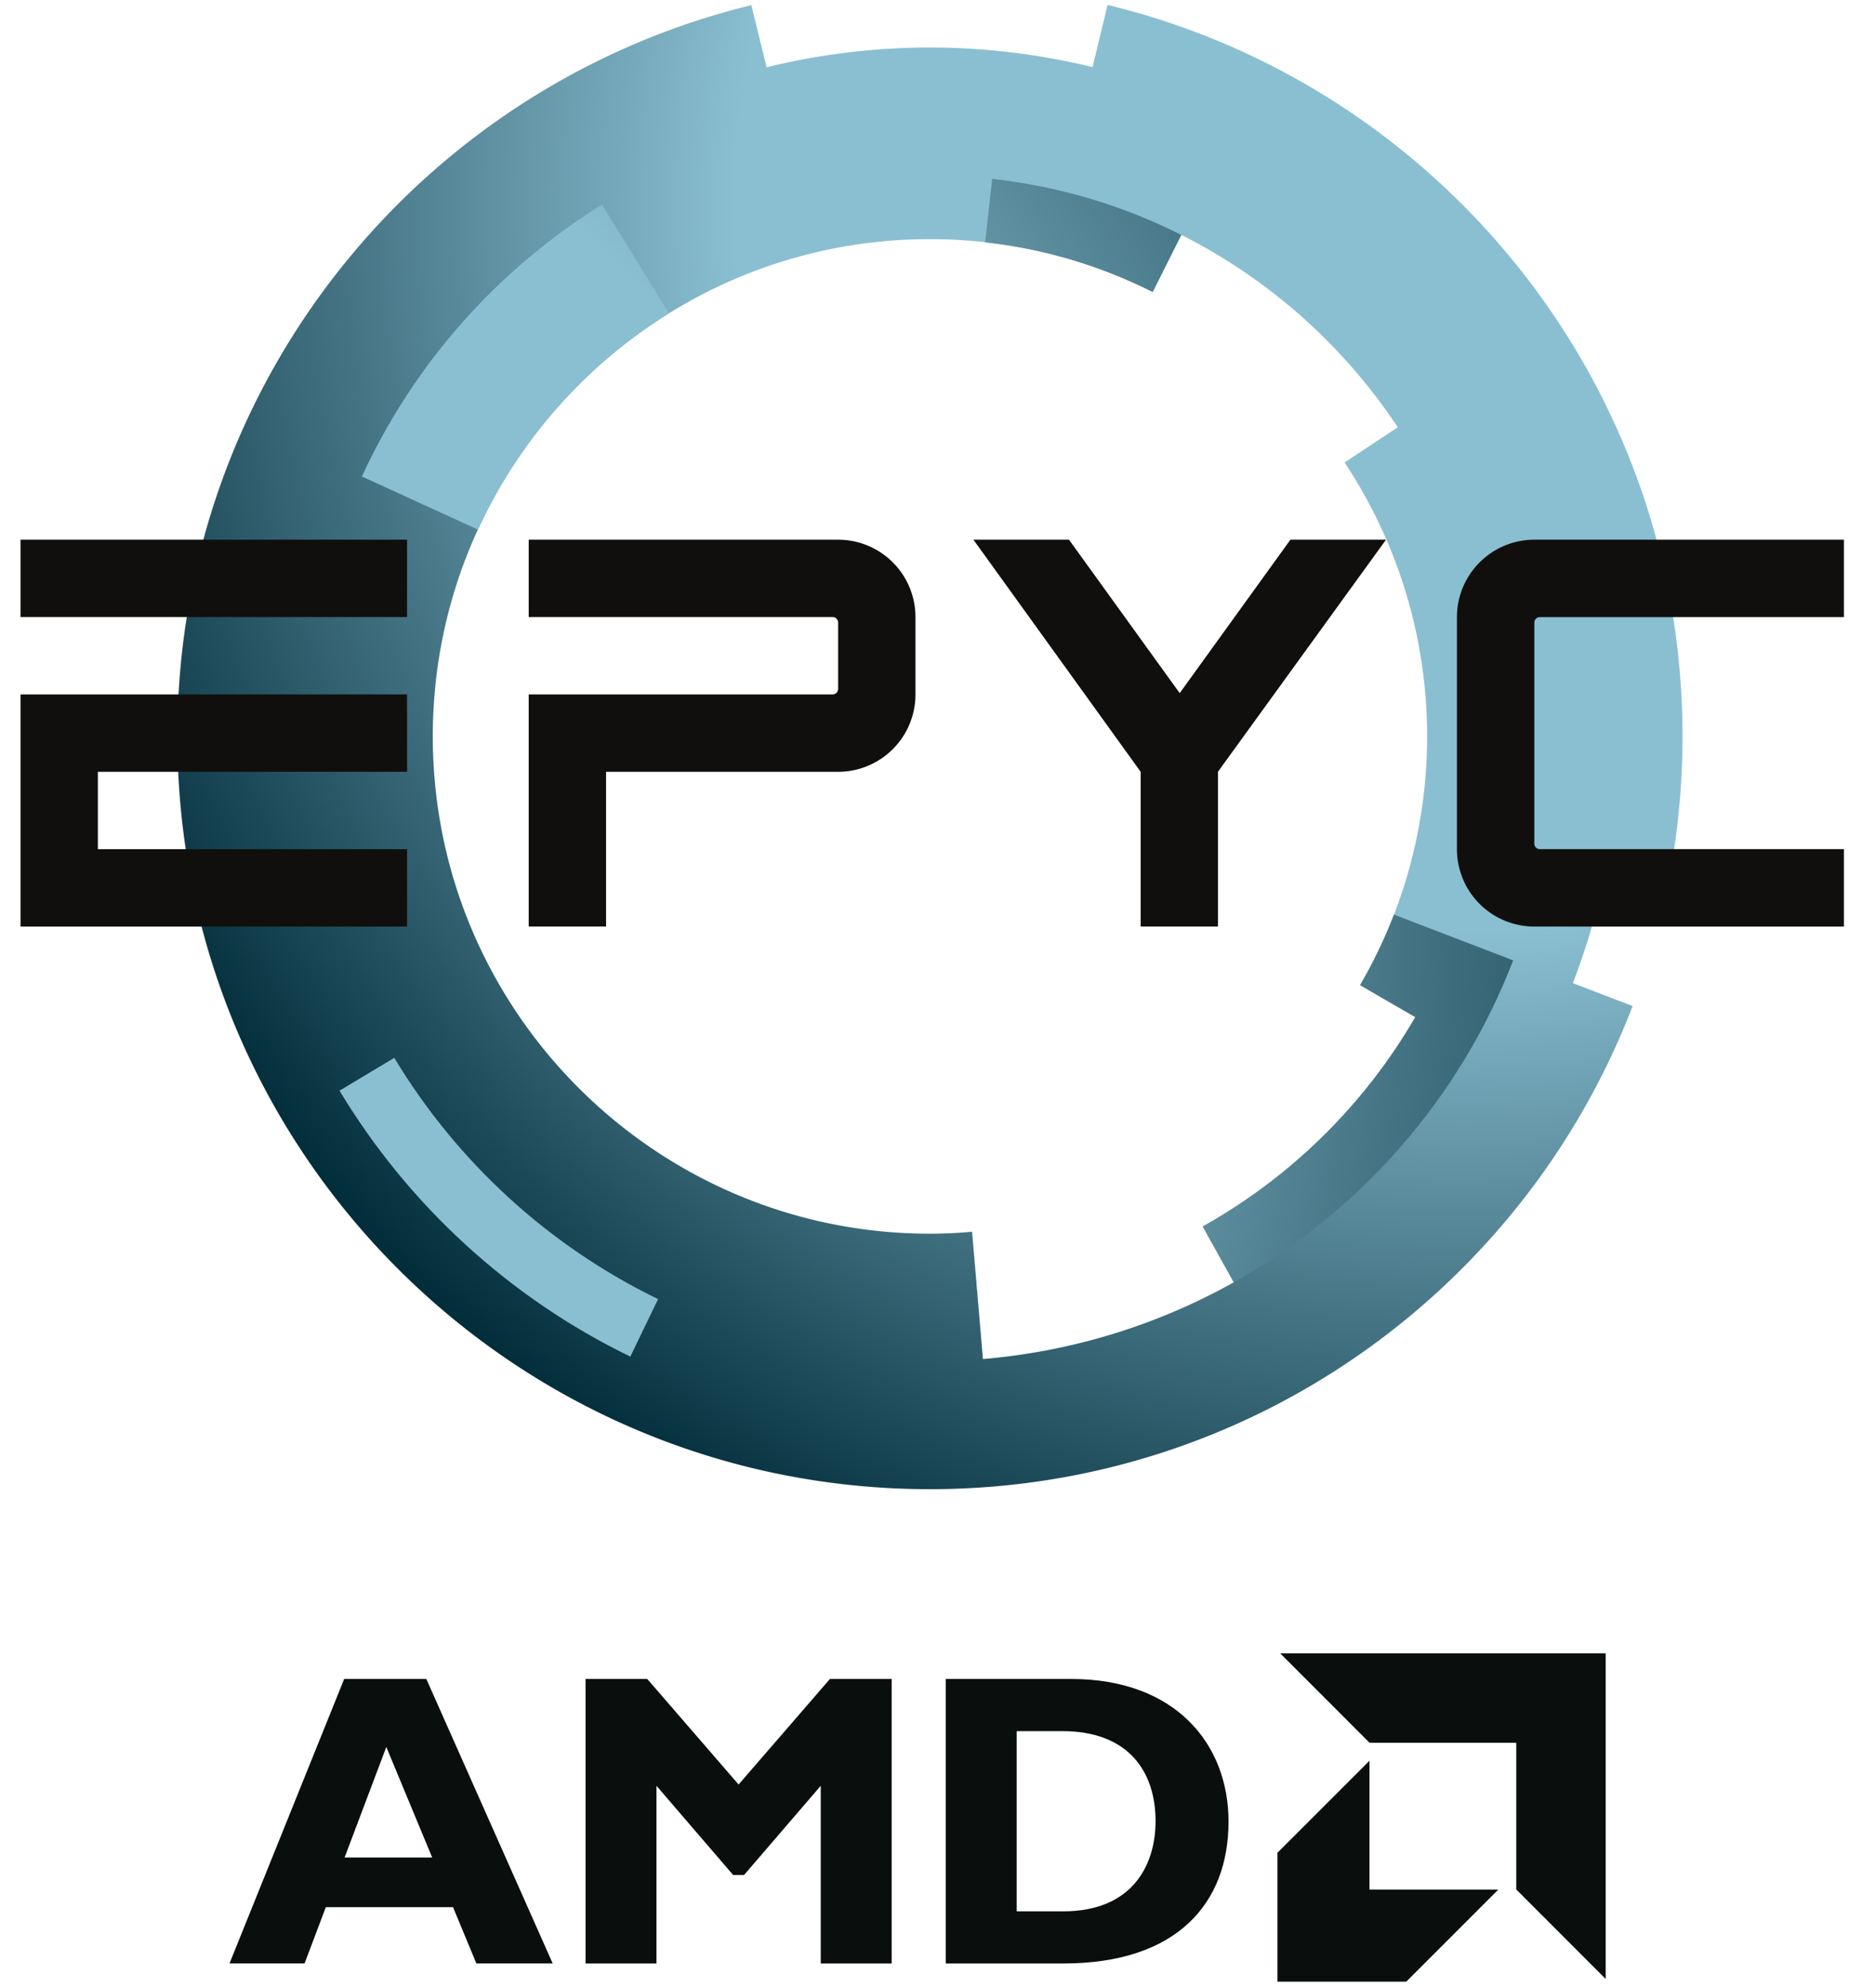 <svg xmlns="http://www.w3.org/2000/svg" xmlns:xlink="http://www.w3.org/1999/xlink" height="106" width="100" viewBox="0 0 215 233"><defs><radialGradient gradientUnits="userSpaceOnUse" gradientTransform="scale(-1322.696 1322.696) rotate(-44.94 .948 1.75)" r="1" cy="0" cx="0" id="b"><stop offset="0" stop-color="#8abfd1"/><stop offset=".481" stop-color="#8abfd1"/><stop offset=".992" stop-color="#022d3b"/><stop offset="1" stop-color="#022d3b"/></radialGradient><radialGradient gradientUnits="userSpaceOnUse" gradientTransform="matrix(1606.15 338.858 338.858 -1606.15 .09 926.016)" r="1" cy="0" cx="0" id="a"><stop offset="0" stop-color="#8abfd1"/><stop offset=".481" stop-color="#8abfd1"/><stop offset=".992" stop-color="#022d3b"/><stop offset="1" stop-color="#022d3b"/></radialGradient><radialGradient r="1" cy="0" cx="0" gradientTransform="matrix(1606.15 338.858 338.858 -1606.15 .09 926.016)" gradientUnits="userSpaceOnUse" id="c" xmlns:xlink="http://www.w3.org/1999/xlink" xlink:href="#a"/><radialGradient r="1" cy="0" cx="0" gradientTransform="matrix(1606.15 338.858 338.858 -1606.15 .09 926.016)" gradientUnits="userSpaceOnUse" id="d" xmlns:xlink="http://www.w3.org/1999/xlink" xlink:href="#a"/><radialGradient r="1" cy="0" cx="0" gradientTransform="matrix(1606.15 338.858 338.858 -1606.15 .09 926.016)" gradientUnits="userSpaceOnUse" id="e" xmlns:xlink="http://www.w3.org/1999/xlink" xlink:href="#a"/><radialGradient r="1" cy="0" cx="0" gradientTransform="matrix(1606.15 338.858 338.858 -1606.15 .09 926.016)" gradientUnits="userSpaceOnUse" id="f" xmlns:xlink="http://www.w3.org/1999/xlink" xlink:href="#a"/></defs><path d="M42.882 204.75l-4.89 12.955H48.26zm19.506 25.373h-8.947l-2.738-6.598H35.792l-2.493 6.598h-8.8l13.445-33.342h9.63l14.814 33.342M94.89 196.78h7.235v33.346h-8.312V209.3l-8.994 10.46h-1.273l-8.993-10.46v20.827h-8.314v-33.345h7.236l10.708 12.369 10.707-12.37m21.894 27.235h5.428c8.358 0 10.853-5.674 10.853-10.564 0-5.72-3.084-10.56-10.955-10.56h-5.326zm6.403-27.234c12.175 0 18.431 7.576 18.431 16.72 0 9.583-6.06 16.624-19.36 16.624h-13.786v-33.344h14.715m52.163 7.479h-17.194l-10.479-10.484h38.153v38.158l-10.48-10.483V204.26m-17.206 17.206v-15.102l-10.79 10.785v15.108h15.102l10.79-10.79h-15.102" fill="#0a0e0c"/><path fill="url(#b)" d="M1180.8 878.105l48.7-28.164c-44.72-77.039-109.58-140.953-187.4-184.472l27.37-49.149c-66.49-37.179-141.423-60.91-221.161-67.64l-9.539 112.129c-12.266-1.028-24.633-1.688-37.153-1.688-241.637 0-438.219 196.582-438.219 438.219 0 241.64 196.582 438.22 438.219 438.22 70.559 0 137.231-16.87 196.34-46.63 0 .03 0 .05.012.07l25.211 50.3c77.54-39.03 143.26-97.82 190.79-169.56l-46.88-30.98c45.91-69.28 72.74-152.26 72.74-241.42 0-79.84-21.57-154.699-59.03-219.235zm187.47 1.829c12.03 31.238 21.65 63.66 28.4 97.121l55.22-11.157v-.003a665.846 665.846 0 0113.08 131.445c0 312.39-216 574.19-506.747 644.59l-13.301-54.76c-45.988 11.17-93.938 17.24-143.305 17.24-49.625 0-97.828-6.12-144.023-17.4l-13.371 54.74c-290.356-70.68-505.965-332.3-505.965-644.41 0-366.36 296.996-663.352 663.359-663.352 282.593 0 523.763 176.782 619.343 425.731l-52.69 20.215" transform="matrix(.133 0 0 -.133 0 232.257)"/><path fill="url(#c)" d="M850.242 1532.75c52.668-5.85 102.461-20.97 147.727-43.75l25.211 50.3c-51.071 25.71-107.254 42.77-166.688 49.37l-6.25-55.92" transform="matrix(.133 0 0 -.133 0 232.257)"/><path fill="url(#d)" d="M329.438 814.113l-48.25-28.945c60.714-100.84 149.871-182.699 256.32-234.348l24.484 50.668c-96.578 46.864-177.465 121.133-232.554 212.625" transform="matrix(.133 0 0 -.133 0 232.257)"/><path fill="url(#e)" d="M300.91 1326.4l102.336-46.82c36.227 78.87 95.125 145.22 168.391 190.58l-59.078 95.77c-92.082-57.02-166.114-140.4-211.649-239.53" transform="matrix(.133 0 0 -.133 0 232.257)"/><path fill="url(#f)" d="M1210.62 940.316c-8.33-21.613-18.39-42.355-29.9-62.171l48.69-28.153c-44.69-77.043-109.49-141.004-187.31-184.523l27.37-49.149c111.84 62.532 199.69 162.879 246.22 283.66l-105.07 40.336" transform="matrix(.133 0 0 -.133 0 232.257)"/><path d="M0 63.255v9.067h45.315v-9.067H0M0 81.39v27.206h45.315v-9.069H9.068v-9.069h36.247V81.39H0m135.894-.152l-12.978-17.983h-11.204l19.605 27.2v18.14h9.061v-18.14l19.702-27.2h-11.206l-12.98 17.983m32.5 18.283a9.074 9.074 0 009.075 9.075h36.294V99.52h-35.651a.642.642 0 01-.643-.644V72.972c0-.355.287-.644.643-.644h35.651v-9.073H177.47a9.074 9.074 0 00-9.075 9.073V99.52M95.849 63.255H59.576v9.067h35.63c.355 0 .643.288.643.643v7.783a.643.643 0 01-.644.642h-35.63v27.205h9.07V90.458h27.204a9.068 9.068 0 009.068-9.068v-9.068a9.068 9.068 0 00-9.068-9.067" fill="#100f0d"/></svg>